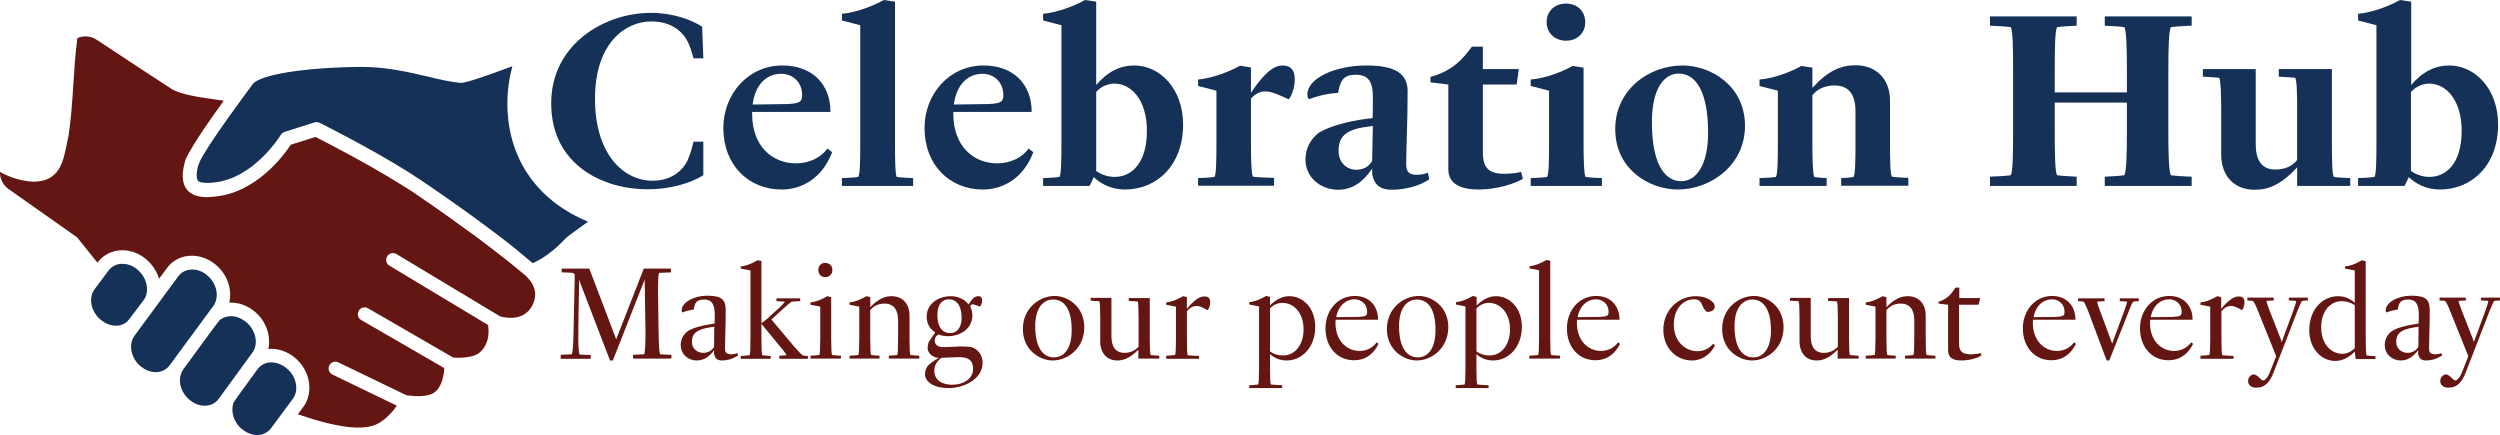 <?xml version="1.0" encoding="utf-8"?>
<!-- Generator: Adobe Illustrator 28.0.0, SVG Export Plug-In . SVG Version: 6.00 Build 0)  -->
<svg version="1.1" xmlns="http://www.w3.org/2000/svg" xmlns:xlink="http://www.w3.org/1999/xlink" x="0px" y="0px" width="1050px"
	 height="182.7px" viewBox="0 0 1050 182.7" style="enable-background:new 0 0 1050 182.7;" xml:space="preserve">
<style type="text/css">
	.st0{fill:#163157;}
	.st1{fill:#641612;}
</style>
<g id="Layer_1">
</g>
<g id="Layers">
	<g>
		<g>
			<path class="st0" d="M231.5,43.4c0-24.8,22.3-38,41.9-38c9.1,0,16.8,2.8,21.5,5.8l0.5,13.3h-4.1c-0.1-0.4-1.3-4.4-1.5-4.7
				C288.2,15,283.7,9,273.5,9c-10.6,0-23.6,8.8-23.6,32.5c0,23.2,11.9,34.4,24.2,34.4c8.9,0,13.9-5.5,15.3-10.2
				c0.5-0.7,1.7-5.4,1.9-6.2h4.1v14.1c-5.6,3.5-14.3,5.9-23.3,5.9C253.8,79.6,231.5,69.6,231.5,43.4z"/>
			<path class="st0" d="M303.8,53.8c0-14.3,10.4-26.3,24.8-26.3c12.5,0,20.2,7.8,20.2,19.5h-32.9v0.9c0,13.5,8.5,20.7,18.4,20.7
				c5.6,0,10.5-2.4,13.2-6.2l2,1.5c-4.3,11.4-13.2,15.7-21.2,15.7C314.3,79.6,303.8,69.2,303.8,53.8z M316.1,43.9l14.4-0.2
				c5.5-0.2,6.4-1,6.4-3.8c0-5.3-3.8-8.9-8.8-8.9C322.1,31,317.2,35.3,316.1,43.9z"/>
			<path class="st0" d="M353.6,78.1v-3.3c0.8,0,6.3-0.3,6.9-0.5c0.7-1.1,0.8-7.1,0.8-13.6V10.6l-7.7-2V5.8
				c6.4-0.6,13.5-3.5,17.6-5.8l4.7,0.7v60c0,6.5,0.1,12.5,0.7,13.6c0.6,0.2,6.1,0.5,6.9,0.5v3.3H353.6z"/>
			<path class="st0" d="M388.3,53.8c0-14.3,10.4-26.3,24.8-26.3c12.5,0,20.2,7.8,20.2,19.5h-32.9v0.9c0,13.5,8.5,20.7,18.4,20.7
				c5.6,0,10.5-2.4,13.2-6.2l2,1.5c-4.3,11.4-13.2,15.7-21.2,15.7C398.8,79.6,388.3,69.2,388.3,53.8z M400.6,43.9l14.4-0.2
				c5.5-0.2,6.4-1,6.4-3.8c0-5.3-3.8-8.9-8.8-8.9C406.6,31,401.8,35.3,400.6,43.9z"/>
			<path class="st0" d="M438.1,78.1v-3.3c0.8,0,6.3-0.3,6.9-0.5c0.7-1.1,0.8-7.1,0.8-13.6V10.6l-7.7-2V5.8
				c6.4-0.6,13.5-3.5,17.6-5.8l4.7,0.7v35c4.8-5.7,10.2-8.2,16-8.2c10.8,0,20.5,9.8,20.5,24.8c0,17.5-11.4,27.3-24.4,27.3
				c-5.9,0-10.3-2.5-13.1-5.2l-1.8,3.7H438.1z M460.4,38.6v33.2c2.3,1.7,5.3,2.5,7.7,2.5c7.3,0,13.6-5.9,13.6-19.4
				c0-12.6-6.3-19.8-13.8-19.8C465,35.2,462.3,36.5,460.4,38.6z"/>
			<path class="st0" d="M503.2,78.1v-3.3c0.8,0,6.3-0.3,6.9-0.5c0.7-1.1,0.8-7.1,0.8-13.6V38.1l-7.7-2v-2.7
				c6.4-0.6,13.5-3.5,17.6-5.8l4.6,0.7v10.7c5.4-8.1,9.4-11.5,13.3-11.5c2.8,0,5.1,1.3,5.1,5.7c0,3.3-1.1,6.6-2.4,8.4h-0.4
				c-4.4-2-7-3.2-9.6-3.2c-1.9,0-3.9,0.7-6,3v19.2c0,6.5,0.2,12.5,0.8,13.6c0.6,0.2,7.6,0.5,8.9,0.5v3.3H503.2z"/>
			<path class="st0" d="M548.3,67c0-4.3,1.8-8.4,5.8-11.4c4.5-2.6,12.2-4.7,19.8-5.7l2.6-0.3c0.1-2.8,0.1-5.8,0.1-9
				c0-6.3-2-9.2-7-9.2c-4.8,0-6.6,1.7-7.6,7.6c-6.2,0.4-11.2,2.2-11.9,2.6c-0.6,0-1-0.5-1-2c0-6.4,11-12.1,24.9-12.1
				c12.1,0,17.2,3.5,17.2,10.8c0,13.4-0.6,23.8-0.6,30.6c0,3.4,1.3,4.5,4.5,4.5c1.8,0,3.6-0.4,4.6-0.9l0.6,2.8
				c-4.1,2.9-10.5,4.4-15.8,4.4c-4.8,0-7.3-2.1-8.2-6.5v-2.4c-3.6,5.3-8,8.9-14.3,8.9C554.4,79.6,548.3,74.4,548.3,67z M576.6,52.9
				l-2.8,0.4c-8.8,1.2-11.6,4.3-11.6,10c0,5.2,3.6,8,7.5,8c2.9,0,5.4-1.4,6.6-3.8L576.6,52.9z"/>
			<path class="st0" d="M608.3,71.1V35.5l-7.5-0.9v-2.3c6.8-1.8,11.7-5.3,15.7-10.5l1.7-2.2h4.6V29h15.1l-0.9,6.5h-14.2v28.5
				c0,6.8,2.8,9,9.1,9c2.3,0,5.5-0.4,7-0.8l0.7,2.9c-3.3,2-10.8,4.5-18.6,4.5C613.9,79.6,608.3,77.5,608.3,71.1z"/>
			<path class="st0" d="M642.9,78.1v-3.3c0.8,0,6.3-0.3,6.9-0.5c0.7-1.1,0.8-7.1,0.8-13.6V38.1l-7.7-2v-2.7
				c6.4-0.5,13.5-3.4,17.6-5.7l4.6,0.7v32.3c0,6.5,0.2,12.5,0.8,13.6c0.6,0.2,6.1,0.5,6.9,0.5v3.3H642.9z M657.7,1.5
				c4.8,0,8.1,3.2,8.1,7.9c0,4.5-3.4,7.7-8.1,7.7c-4.7,0-8.1-3.3-8.1-7.7C649.5,4.7,653,1.5,657.7,1.5z"/>
			<path class="st0" d="M704.6,79.6c-11.5,0-26.2-8.2-26.2-25.4c0-16.4,14-26.7,28.3-26.7c11.5,0,26.2,8.2,26.2,25.4
				C732.9,69.2,718.7,79.6,704.6,79.6z M705.1,30.9c-6.3,0-11.3,6.5-11.3,20.4c0,16.9,5,24.8,12.3,24.8c6.2,0,11.3-6.5,11.3-20.4
				C717.4,38.8,712.4,30.9,705.1,30.9z"/>
			<path class="st0" d="M773.3,78.1v-3.3c0.9,0,4.7-0.3,5.2-0.5c0.7-1.1,0.8-7.1,0.8-13.6V46.8c0-6.8-2.6-10.9-8.7-10.9
				c-3.7,0-7.1,1.2-9.4,4.1v20.7c0,6.5,0.2,12.5,0.8,13.6c0.6,0.2,4.4,0.5,5.2,0.5v3.3h-28.2v-3.3c0.8,0,6.3-0.3,6.9-0.5
				c0.7-1.1,0.8-7.1,0.8-13.6V38.1l-7.7-2v-2.7c6.4-0.5,13.5-3.4,17.6-5.7l4.6,0.7v8.5c6.6-7.2,11.9-9.5,18.2-9.5
				c8,0,14.4,5.2,14.4,14.9v18.3c0,6.5,0.1,12.5,0.8,13.6c0.6,0.2,6,0.5,6.9,0.5v3.3H773.3z"/>
			<path class="st0" d="M884,78.1v-3.9c1.6,0,7.3-0.4,8.2-0.6c0.9-1.3,1.1-9.1,1.1-18V43.1H863v12.5c0,8.8,0.1,16.7,1,18
				c1,0.2,6.7,0.6,8.2,0.6v3.9h-36.4v-3.9c1.7,0,7.7-0.4,8.7-0.6c0.9-1.3,1-9.1,1-18V29.4c0-8.8-0.1-16.7-1-18c-1-0.2-7-0.6-8.7-0.6
				V6.9h36.4v3.9c-1.5,0-7.2,0.4-8.2,0.6c-0.9,1.3-1,9.1-1,18v9.4h30.3v-9.4c0-8.8-0.2-16.7-1.1-18c-0.9-0.2-6.6-0.6-8.2-0.6V6.9
				h36.5v3.9c-1.8,0-7.8,0.4-8.7,0.6c-0.9,1.3-1.1,9.1-1.1,18v26.2c0,8.8,0.2,16.7,1.1,18c0.9,0.2,6.9,0.6,8.7,0.6v3.9H884z"/>
			<path class="st0" d="M964.8,78.1v-7.8c-6.6,7.1-11.8,9.4-17.9,9.4c-8,0-14-5.2-14-14.9V46.3c0-6.4-0.2-12.5-0.8-13.6
				c-0.1-0.1-6.4-0.5-6.9-0.5V29h22.2v31.3c0,6.7,2.2,10.9,8.3,10.9c3.6,0,6.9-1.2,9.1-4V46.3c0-6.4-0.1-12.5-0.8-13.6
				c-0.1-0.1-6.4-0.5-6.9-0.5V29h22.3v31.7c0,6.5,0.1,12.5,0.8,13.6c0.6,0.2,6,0.5,6.9,0.5v3.3H964.8z"/>
			<path class="st0" d="M990.4,78.1v-3.3c0.8,0,6.3-0.3,6.9-0.5c0.7-1.1,0.8-7.1,0.8-13.6V10.6l-7.7-2V5.8
				c6.4-0.6,13.5-3.5,17.6-5.8l4.7,0.7v35c4.8-5.7,10.2-8.2,16-8.2c10.8,0,20.5,9.8,20.5,24.8c0,17.5-11.4,27.3-24.4,27.3
				c-5.9,0-10.3-2.5-13.1-5.2l-1.8,3.7H990.4z M1012.6,38.6v33.2c2.3,1.7,5.3,2.5,7.7,2.5c7.3,0,13.6-5.9,13.6-19.4
				c0-12.6-6.3-19.8-13.8-19.8C1017.2,35.2,1014.6,36.5,1012.6,38.6z"/>
		</g>
		<g>
			<path class="st1" d="M265.9,150.6V149c1,0,3.8-0.2,4.6-0.2c0.5-0.6,0.6-4.2,0.6-10.2l-0.3-19.1v-2.2c-0.3,0.8-0.5,1.5-0.9,2.3
				l-12.5,31.8h-1.2l-12.2-31.8c-0.3-0.6-0.6-1.6-0.8-2.2v2.2l-0.3,19.1c-0.1,5.9,0.1,9.7,0.6,10.2c0.8,0.1,3.7,0.2,4.6,0.2v1.6
				h-12.6V149c0.9,0,3.8-0.2,4.6-0.2c0.5-0.6,0.7-4.2,0.8-10.2l0.5-23.3c-0.3-0.3-0.5-0.6-0.9-0.7c-0.3-0.1-3.8-0.2-4.6-0.2v-1.6
				h11.6l11.3,29.7l11.6-29.7h11.4v1.6c-0.8,0-4.1,0.2-4.9,0.2c-0.5,0.6-0.6,4.2-0.5,10.2l0.2,13.8c0.1,5.9,0.2,9.6,0.7,10.2
				c0.8,0.1,3.8,0.2,4.7,0.2v1.6H265.9z"/>
			<path class="st1" d="M285.9,144.9c0-2,0.8-4.1,2.8-5.7c1.9-1.3,5.1-2.3,9.5-3l1.9-0.3c0.1-1.2,0.1-2.4,0.1-3.6
				c0-4.4-1.2-6.5-4.4-6.5s-4.1,1.4-4.4,4.2c-1.9,0.3-3.9,0.8-4.6,1.2c-0.3,0-0.5-0.2-0.5-0.9c0-3.2,5-6.1,10.8-6.1
				c6.2,0,7.7,1.8,7.7,6.1c0,6.7-0.3,12.8-0.3,15.9c0,2,0.7,2.6,2.6,2.6c1,0,2-0.2,2.6-0.5l0.3,1c-2.3,1.5-4.6,2.1-6.7,2.1
				c-2.1,0-3-0.9-3.4-2.8v-1.5c-1.8,2.4-4,4.3-7.2,4.3C288.9,151.4,285.9,148.7,285.9,144.9z M300,137.2l-1.9,0.3
				c-5.8,0.9-7.5,2.9-7.5,6.1c0,2.8,2.2,4.6,4.8,4.6c2,0,3.6-1,4.5-2.5L300,137.2z"/>
			<path class="st1" d="M327.3,150.6v-1.2c0.3,0,2.5-0.1,3-0.2c-0.1-0.4-0.9-1.6-2.2-3.1l-8.3-10.1v6.3c0,3.9,0.1,6.5,0.4,6.9
				c0.5,0.1,3.2,0.3,3.5,0.3v1.2h-12.6v-1.2c0.3,0,3.2-0.2,3.7-0.3c0.3-0.4,0.4-3,0.4-6.9v-28.7l-4.1-0.8v-0.9
				c2.9-0.3,5.1-1.5,7.1-2.6l1.6,0.3v26.1c1-0.6,2.4-1.7,3.6-2.9l3.2-2.9c2.1-1.9,3-3,3-3.2c-0.5-0.1-3.1-0.2-3.5-0.2v-1.2h10v1.2
				c-0.3,0-3.1,0.1-3.6,0.2c-0.6,0.4-2.1,1.6-4.5,3.8l-4,3.7l9.5,11.3c1.8,2.1,3,3.3,3.7,3.8c0.2,0.1,1.8,0.2,2.1,0.2v1.2H327.3z"/>
			<path class="st1" d="M340.4,150.6v-1.2c0.3,0,3.2-0.2,3.7-0.3c0.3-0.4,0.4-3,0.4-6.9v-13.4l-4.1-0.8V127c2.9-0.3,5.1-1.5,7.1-2.6
				l1.6,0.4v17.4c0,3.9,0.1,6.5,0.4,6.9c0.5,0.1,3.3,0.3,3.7,0.3v1.2H340.4z M346.6,110.4c1.8,0,3,1.3,3,3c0,1.6-1.1,3-3,3
				c-1.8,0-2.9-1.3-2.9-3C343.7,111.7,344.8,110.4,346.6,110.4z"/>
			<path class="st1" d="M373.3,150.6v-1.2c0.3,0,3-0.2,3.5-0.3c0.3-0.4,0.4-3,0.4-6.9v-7.6c0-4.5-1.8-7.1-5.8-7.1
				c-2.5,0-4.6,1.1-5.9,2.8v11.9c0,3.9,0.1,6.5,0.4,6.9c0.5,0.1,3.1,0.3,3.5,0.3v1.2h-12.6v-1.2c0.3,0,3.2-0.2,3.7-0.3
				c0.3-0.4,0.4-3,0.4-6.9v-13.4l-4.1-0.8V127c2.9-0.3,5.1-1.5,7.1-2.6l1.6,0.4v4.2c3.7-3.8,6.5-4.6,9-4.6c4.3,0,7.5,2.9,7.5,8.1
				v9.7c0,3.9,0.1,6.5,0.4,6.9c0.5,0.1,3.3,0.3,3.7,0.3v1.2H373.3z"/>
			<path class="st1" d="M398.1,141.2c-1.3,0-2.6-0.2-3.8-0.7c-1,0.3-1.7,1.3-1.7,2.6c0,1.4,1,2.7,3.6,2.7c1.4,0,3.8-0.2,7.2-0.3
				c1.6,0,3.2,0.1,4.4,0.2c3,0.9,4.9,3.5,4.9,6.6c0,7.2-8.2,10.7-14.3,10.7c-6,0-9.9-2.5-9.9-5.9c0-1.2,0.4-2.3,1.2-3.5
				c0.9-0.9,2.5-2.1,4.6-3.3c-2.6-0.1-4.7-1.9-4.7-4.3c0-0.6,0.2-1.7,0.5-2.4l2.7-4c-2.1-1.3-3.6-3.5-3.6-6.6
				c0-5.3,4.7-8.6,10.2-8.6c2.6,0,5.7,1.1,7.4,3.5c1.4-2.3,2.5-3.5,4.1-3.5c1.1,0,1.6,0.6,1.6,1.8c0,0.9-0.4,2.1-0.8,2.4l-0.2,0.1
				c-1.1-0.3-2.2-0.7-2.8-0.9c-0.6,0-1.1,0.2-1.2,1c0.5,1,0.9,2.2,0.9,3.8C408.3,137.9,403.6,141.2,398.1,141.2z M395.4,150.3
				c-2.2,1.6-3,3.6-3,5.3c0,4.4,3.7,6,7.6,6c4.2,0,8.7-2.2,8.7-6.7c0-3.4-1.8-4.9-5.8-4.9C401,150,397.6,150.2,395.4,150.3z
				 M398.4,125.7c-2.3,0-4.7,1.8-4.7,6.4c0,5.5,2.2,7.8,5.5,7.8c2.3,0,4.7-1.9,4.7-6.5C403.8,128,401.6,125.7,398.4,125.7z"/>
			<path class="st1" d="M442.1,151.4c-5.2,0-12.5-4.2-12.5-13.2c0-8.8,7-13.9,13.4-13.9c5.2,0,12.4,4.2,12.4,13.2
				C455.4,146.3,448.4,151.4,442.1,151.4z M442.3,125.8c-3.9,0-7.5,3.2-7.5,11.2c0,9.5,3.6,13.1,7.9,13.1c3.9,0,7.4-3.3,7.4-11.3
				C450.2,129.3,446.6,125.8,442.3,125.8z"/>
			<path class="st1" d="M478.1,150.6v-3.7c-3.7,3.7-6.4,4.5-8.8,4.5c-4.3,0-7.2-2.9-7.2-8.2v-9.7c0-3.9-0.1-6.5-0.4-7l-3.6-0.2v-1.2
				h8.7v16c0,4.4,1.6,7.1,5.6,7.1c2.4,0,4.5-1.1,5.8-2.6v-12c0-3.9-0.1-6.5-0.4-7c-0.1,0-3.6-0.2-3.7-0.2v-1.2h8.8v17
				c0,3.9,0.1,6.5,0.4,6.9c0.4,0.1,3.3,0.3,3.6,0.3v1.2H478.1z"/>
			<path class="st1" d="M489.8,150.6v-1.2c0.3,0,3.2-0.2,3.7-0.3c0.3-0.4,0.4-3,0.4-6.9v-13.4l-4.1-0.8V127c2.9-0.3,5.1-1.5,7.1-2.6
				l1.6,0.4v4.9c3-3.7,5.4-5.2,7.3-5.2c1.2,0,2.5,0.3,2.5,2.5c0,1.3-0.5,2.5-1,3.2H507c-2-1.1-3.1-1.7-4.4-1.7
				c-1.2,0-2.5,0.4-4.1,2.2v11.6c0,3.9,0.1,6.5,0.4,6.9c0.5,0.1,4.3,0.3,4.7,0.3v1.2H489.8z"/>
			<path class="st1" d="M540.4,151.4c-3.1,0-5.4-1.2-7-2.7v5.9c0,3.9,0.1,6.5,0.4,6.9c0.5,0.1,4.4,0.3,4.7,0.3v1.2h-13.8v-1.2
				c0.3,0,3.2-0.2,3.7-0.3c0.3-0.4,0.4-3,0.4-7v-25.8l-4.1-0.8v-1c2.9-0.3,5.1-1.5,7.1-2.6l1.6,0.4v3.6c2.6-2.6,5.3-3.9,8.1-3.9
				c5.8,0,10.9,5,10.9,12.9C552.4,146,546.7,151.4,540.4,151.4z M533.4,129.5v18.1c1.5,1.1,3.4,1.7,5.5,1.7c4.8,0,8.6-4.2,8.6-11
				c0-6.9-4.1-11.1-8.9-11.1C536.5,127.2,534.6,128.2,533.4,129.5z"/>
			<path class="st1" d="M556.7,137.9c0-7.5,5.1-13.6,12.3-13.6c6,0,9.8,4.1,9.8,10H561c-0.1,0.4-0.1,0.9-0.1,1.3
				c0,7.8,5,11.8,10.1,11.8c3,0,5.6-1.4,7.2-3.6l0.8,0.6c-2.3,4.8-6.1,6.9-10.2,6.9C561.9,151.4,556.7,146,556.7,137.9z
				 M561.2,133.2l9.2-0.1c3.3-0.2,3.8-0.4,3.8-2.2c0-3.2-2.5-5.2-5.3-5.2C565.1,125.8,562,128.6,561.2,133.2z"/>
			<path class="st1" d="M595,151.4c-5.2,0-12.5-4.2-12.5-13.2c0-8.8,7-13.9,13.4-13.9c5.2,0,12.4,4.2,12.4,13.2
				C608.2,146.3,601.3,151.4,595,151.4z M595.1,125.8c-3.9,0-7.5,3.2-7.5,11.2c0,9.5,3.6,13.1,7.9,13.1c3.9,0,7.4-3.3,7.4-11.3
				C603,129.3,599.4,125.8,595.1,125.8z"/>
			<path class="st1" d="M627.1,151.4c-3.1,0-5.4-1.2-7-2.7v5.9c0,3.9,0.1,6.5,0.4,6.9c0.5,0.1,4.4,0.3,4.7,0.3v1.2h-13.8v-1.2
				c0.3,0,3.2-0.2,3.7-0.3c0.3-0.4,0.4-3,0.4-7v-25.8l-4-0.8v-1c2.9-0.3,5.1-1.5,7.1-2.6l1.6,0.4v3.6c2.6-2.6,5.3-3.9,8.1-3.9
				c5.8,0,10.9,5,10.9,12.9C639.1,146,633.5,151.4,627.1,151.4z M620.1,129.5v18.1c1.5,1.1,3.4,1.7,5.5,1.7c4.8,0,8.6-4.2,8.6-11
				c0-6.9-4.1-11.1-8.9-11.1C623.2,127.2,621.4,128.2,620.1,129.5z"/>
			<path class="st1" d="M642.3,150.6v-1.2c0.3,0,3.2-0.2,3.7-0.3c0.3-0.4,0.4-3,0.4-6.9v-28.7l-4-0.8v-0.9c2.9-0.3,5.1-1.5,7.1-2.6
				l1.6,0.3v32.7c0,3.9,0.1,6.5,0.4,6.9c0.5,0.1,3.3,0.3,3.7,0.3v1.2H642.3z"/>
			<path class="st1" d="M658.1,137.9c0-7.5,5.1-13.6,12.3-13.6c6,0,9.8,4.1,9.8,10h-17.8c-0.1,0.4-0.1,0.9-0.1,1.3
				c0,7.8,5,11.8,10.1,11.8c3,0,5.6-1.4,7.2-3.6l0.8,0.6c-2.3,4.8-6.1,6.9-10.2,6.9C663.3,151.4,658.1,146,658.1,137.9z
				 M662.6,133.2l9.2-0.1c3.3-0.2,3.8-0.4,3.8-2.2c0-3.2-2.5-5.2-5.3-5.2C666.5,125.8,663.4,128.6,662.6,133.2z"/>
			<path class="st1" d="M698.6,138.5c0-8.2,6.2-14.1,13.7-14.1c4.3,0,7.9,2.1,7.9,4.4c0,1.5-1.5,2.2-3.2,2.2c-0.6-0.3-1.3-1-2.1-2.9
				c-0.5-1.5-1.5-2.4-3.5-2.4c-4.1,0-8.4,3.6-8.4,10.6c0,7.2,4.9,11.2,9.9,11.2c2.7,0,5.1-1.2,6.6-3.1l0.8,0.6
				c-1.7,3.6-5.2,6.4-9.7,6.4C704,151.4,698.6,146.1,698.6,138.5z"/>
			<path class="st1" d="M735.8,151.4c-5.2,0-12.5-4.2-12.5-13.2c0-8.8,7-13.9,13.4-13.9c5.2,0,12.4,4.2,12.4,13.2
				C749.1,146.3,742.1,151.4,735.8,151.4z M736,125.8c-3.9,0-7.5,3.2-7.5,11.2c0,9.5,3.6,13.1,7.9,13.1c3.9,0,7.4-3.3,7.4-11.3
				C743.8,129.3,740.2,125.8,736,125.8z"/>
			<path class="st1" d="M771.8,150.6v-3.7c-3.7,3.7-6.4,4.5-8.8,4.5c-4.3,0-7.2-2.9-7.2-8.2v-9.7c0-3.9-0.1-6.5-0.4-7l-3.6-0.2v-1.2
				h8.7v16c0,4.4,1.6,7.1,5.6,7.1c2.4,0,4.5-1.1,5.8-2.6v-12c0-3.9-0.1-6.5-0.4-7c-0.1,0-3.6-0.2-3.7-0.2v-1.2h8.8v17
				c0,3.9,0.1,6.5,0.4,6.9c0.4,0.1,3.3,0.3,3.6,0.3v1.2H771.8z"/>
			<path class="st1" d="M800.1,150.6v-1.2c0.3,0,3-0.2,3.5-0.3c0.3-0.4,0.4-3,0.4-6.9v-7.6c0-4.5-1.8-7.1-5.8-7.1
				c-2.5,0-4.6,1.1-5.9,2.8v11.9c0,3.9,0.1,6.5,0.4,6.9c0.5,0.1,3.1,0.3,3.5,0.3v1.2h-12.6v-1.2c0.3,0,3.2-0.2,3.7-0.3
				c0.3-0.4,0.4-3,0.4-6.9v-13.4l-4.1-0.8V127c2.9-0.3,5.1-1.5,7.1-2.6l1.6,0.4v4.2c3.7-3.8,6.5-4.6,9-4.6c4.3,0,7.5,2.9,7.5,8.1
				v9.7c0,3.9,0.1,6.5,0.4,6.9c0.5,0.1,3.3,0.3,3.7,0.3v1.2H800.1z"/>
			<path class="st1" d="M818.2,147.3V128l-4-0.5v-0.8c2.3-0.6,4.3-1.9,6.3-4.7l0.8-1.2h1.6v4.4h8.8L831,128h-8.2v16.4
				c0,3.5,1.8,4.4,4.9,4.4c1.6,0,3.3-0.2,4.2-0.5l0.3,1c-1.7,1.1-5,2.1-8.4,2.1C820.5,151.4,818.2,150.4,818.2,147.3z"/>
			<path class="st1" d="M849.6,137.9c0-7.5,5.1-13.6,12.3-13.6c6,0,9.8,4.1,9.8,10h-17.8c-0.1,0.4-0.1,0.9-0.1,1.3
				c0,7.8,5,11.8,10.1,11.8c3,0,5.6-1.4,7.2-3.6l0.8,0.6c-2.3,4.8-6.1,6.9-10.2,6.9C854.8,151.4,849.6,146,849.6,137.9z
				 M854.1,133.2l9.2-0.1c3.3-0.2,3.8-0.4,3.8-2.2c0-3.2-2.5-5.2-5.3-5.2C858,125.8,854.9,128.6,854.1,133.2z"/>
			<path class="st1" d="M884.8,151.4l-7.8-20.8c-1-2.4-1.5-3.6-1.9-3.9c-0.4-0.1-2-0.2-2.3-0.2v-1.2h11.1v1.2
				c-0.3,0-2.6,0.1-3.1,0.2c0,0.2,0.3,1.5,1,3.3l5.3,14.3l5.3-14.3c0.5-1.4,1-3,1-3.3c-0.5-0.1-2.8-0.2-3.1-0.2v-1.2h8v1.2
				c-0.3,0-1.9,0.1-2.3,0.2c-0.4,0.4-1.1,1.8-1.9,4l-8.2,20.7H884.8z"/>
			<path class="st1" d="M898.8,137.9c0-7.5,5.1-13.6,12.3-13.6c6,0,9.8,4.1,9.8,10h-17.8c-0.1,0.4-0.1,0.9-0.1,1.3
				c0,7.8,5,11.8,10.1,11.8c3,0,5.6-1.4,7.2-3.6l0.8,0.6c-2.3,4.8-6.1,6.9-10.2,6.9C904,151.4,898.8,146,898.8,137.9z M903.3,133.2
				l9.2-0.1c3.3-0.2,3.8-0.4,3.8-2.2c0-3.2-2.5-5.2-5.3-5.2C907.2,125.8,904.1,128.6,903.3,133.2z"/>
			<path class="st1" d="M924.2,150.6v-1.2c0.3,0,3.2-0.2,3.7-0.3c0.3-0.4,0.4-3,0.4-6.9v-13.4l-4.1-0.8V127c2.9-0.3,5.1-1.5,7.1-2.6
				l1.6,0.4v4.9c3-3.7,5.4-5.2,7.3-5.2c1.2,0,2.5,0.3,2.5,2.5c0,1.3-0.5,2.5-1,3.2h-0.2c-2-1.1-3.1-1.7-4.4-1.7
				c-1.2,0-2.5,0.4-4.1,2.2v11.6c0,3.9,0.1,6.5,0.4,6.9c0.5,0.1,4.3,0.3,4.7,0.3v1.2H924.2z"/>
			<path class="st1" d="M944.2,160c0-1.4,1-2.5,2.3-2.8c2,0.3,3.1,2.6,4,2.6c1.2-0.1,2.4-2.1,3.1-4.1l2.4-6.1l-7.7-19.1
				c-1-2.5-1.6-3.7-2.1-4.1c-0.4-0.1-2.1-0.2-2.3-0.2v-1.2h11l0.1,1.2c-0.3,0-2.6,0.1-3.1,0.2c0,0.2,0.3,1.3,1,3.2l4.7,12
				c0.3,0.6,0.6,1.6,0.7,2.1l5.2-14.1c0.5-1.4,0.9-2.9,0.9-3.2c-0.4-0.1-2.8-0.2-3.1-0.2v-1.2h8v1.2c-0.3,0-2,0.1-2.4,0.2
				c-0.4,0.4-1,1.8-1.9,4l-10,25.8c-1.6,4.2-3.7,6.6-7.1,6.6C945.6,163,944.2,161.7,944.2,160z"/>
			<path class="st1" d="M982,124.4c3.1,0,5.4,1.3,7,2.8v-13.6l-4.1-0.8v-0.9c3-0.3,5.1-1.5,7.1-2.6l1.6,0.4v32.7
				c0,3.9,0.1,6.5,0.4,6.9c0.5,0.1,3.4,0.3,3.7,0.3v1.2h-8.3l-0.4-3.1c-2.6,2.6-5.3,3.9-8.2,3.9c-5.8,0-10.9-5.1-10.9-12.9
				C969.9,129.8,975.6,124.4,982,124.4z M989,146.2v-18c-1.5-1.1-3.5-1.7-5.5-1.7c-4.8,0-8.6,4.2-8.6,11c0,6.9,4.1,11.1,8.9,11.1
				C985.8,148.6,987.7,147.6,989,146.2z"/>
			<path class="st1" d="M1001.6,144.9c0-2,0.8-4.1,2.8-5.7c1.9-1.3,5.1-2.3,9.5-3l1.9-0.3c0.1-1.2,0.1-2.4,0.1-3.6
				c0-4.4-1.2-6.5-4.4-6.5c-3.2,0-4.1,1.4-4.4,4.2c-1.9,0.3-3.9,0.8-4.6,1.2c-0.3,0-0.5-0.2-0.5-0.9c0-3.2,5-6.1,10.8-6.1
				c6.2,0,7.7,1.8,7.7,6.1c0,6.7-0.3,12.8-0.3,15.9c0,2,0.7,2.6,2.6,2.6c1,0,2-0.2,2.6-0.5l0.3,1c-2.3,1.5-4.6,2.1-6.7,2.1
				c-2.1,0-3-0.9-3.4-2.8v-1.5c-1.8,2.4-4.1,4.3-7.2,4.3C1004.6,151.4,1001.6,148.7,1001.6,144.9z M1015.8,137.2l-1.9,0.3
				c-5.8,0.9-7.5,2.9-7.5,6.1c0,2.8,2.2,4.6,4.8,4.6c2,0,3.6-1,4.5-2.5L1015.8,137.2z"/>
			<path class="st1" d="M1024.9,160c0-1.4,1-2.5,2.3-2.8c2,0.3,3.1,2.6,4,2.6c1.2-0.1,2.4-2.1,3.1-4.1l2.4-6.1l-7.7-19.1
				c-1-2.5-1.6-3.7-2.1-4.1c-0.4-0.1-2.1-0.2-2.3-0.2v-1.2h11l0.1,1.2c-0.3,0-2.6,0.1-3.1,0.2c0,0.2,0.3,1.3,1,3.2l4.7,12
				c0.3,0.6,0.6,1.6,0.7,2.1l5.2-14.1c0.5-1.4,0.9-2.9,0.9-3.2c-0.4-0.1-2.8-0.2-3.1-0.2v-1.2h8v1.2c-0.3,0-2,0.1-2.4,0.2
				c-0.4,0.4-1,1.8-1.9,4l-10,25.8c-1.6,4.2-3.7,6.6-7.1,6.6C1026.3,163,1024.9,161.7,1024.9,160z"/>
		</g>
		<g>
			<g>
				<g>
					<g>
						<path class="st1" d="M220.7,115.7l-6.7-5.5c-3.8-3-8.6-6.7-13.1-10.1c-6.3-4.6-14.8-10.8-26.1-18.5c-1.4-0.9-2.8-1.9-4.3-2.8
							c-0.8-0.5-1.6-1-2.4-1.5c-14.1-8.8-31.3-17.6-35.6-19.8l-10.4,3.3c-2.7,4.2-14.6,20.5-32.4,21.8c-1,0.1-1.9,0.2-2.8,0.2
							c-4,0-6.8-1.1-8.5-3.3c-2-2.7-2.2-6.6-0.5-12.4c0.1-0.2,0.1-0.3,0.2-0.5c3.3-6.6,10-16.2,15.9-24.3c-1.1-0.2-2.3-0.3-3.5-0.5
							c-7.1-1-14.4-2.1-18.2-4.3c-1.2-0.7-20.5-13.4-31.7-20.8c-2.5-1.7-5.6-1.8-8.1-0.7c-1.8,13.2-1.6,26.9-3.7,41
							c-2.1,8.6-2.1,19.3-15,19.3C8.7,76,4.1,74.5,0,72.2c-0.1,2.8,1.2,5.5,3.6,7.2l28.8,20.3c0.1,0.1,3.6,4.5,8.5,10.6l0.1-0.1
							c2.4-3.2,6.2-5.1,10.4-5.1c3.5,0,7,1.3,9.9,3.7c2.7,2.3,4.6,5.2,5.5,8.3l3.4-4.6c2.4-3.3,6.2-5.1,10.4-5.1
							c3.5,0,7,1.3,9.9,3.7c5,4.1,7.1,10.4,5.8,16c0.2,0,0.4,0,0.7,0c3.5,0,7,1.3,9.9,3.7c4.9,4,7,10.3,5.8,15.8
							c0.4,0,0.8-0.1,1.2-0.1c3.5,0,7,1.3,9.9,3.7c6.5,5.3,8.1,14.6,3.6,20.7l-2.3,3.1c10.4,3.6,16.4,4.6,16.5,4.6
							c0.1,0,0.2,0,0.2,0c3,0.7,11.7,2.1,16.8-0.6c3.6-1.9,6.4-5.2,8.1-7.6l-27.1-13.1c-1.4-0.7-2-2.4-1.3-3.8
							c0.7-1.4,2.4-2,3.8-1.3l28.8,13.9c0.2,0,0.4,0,0.7,0c2,0.3,7.7,0.8,10.6-1.1c3.5-2.3,4.3-7.7,4.4-10.4l-34.9-20.2
							c-1.4-0.8-1.8-2.5-1-3.9c0.8-1.4,2.5-1.8,3.9-1l35.8,20.7c2.5,0.2,8.3,0.1,10.9-2c4.6-3.8,4-9.7,3.7-11.7l-41.4-24.9
							c-1.4-0.8-1.8-2.6-1-3.9c0.8-1.4,2.6-1.8,3.9-1l43.6,26.2c3,0.8,9.9,1.8,13.3-4.3C225.9,124,225,119.8,220.7,115.7z"/>
					</g>
					<g>
						<path class="st0" d="M89.6,128.5c2.7-3.7,1.5-9.5-2.6-12.9c-1.9-1.6-4.1-2.4-6.3-2.4c-2.4,0-4.4,1-5.8,2.8L56.5,141
							c-2.7,3.7-1.5,9.5,2.6,12.9c1.9,1.5,4.1,2.4,6.3,2.4c2.4,0,4.4-1,5.8-2.8l0,0L89.6,128.5z"/>
					</g>
					<g>
						<path class="st0" d="M103.3,135.2c-1.9-1.5-4.1-2.4-6.3-2.4c-1.9,0-3.5,0.6-4.8,1.7c-0.4,0.3-15.2,20.6-15.2,20.6
							c-0.1,0.2-0.2,0.3-0.3,0.5c-0.3,0.4-0.5,0.8-0.6,1.3c-1.4,3.6,0,8.2,3.6,11.1c1.9,1.6,4.1,2.4,6.3,2.4c2.4,0,4.4-1,5.8-2.8
							l14.2-19.5C108.7,144.4,107.5,138.6,103.3,135.2z"/>
					</g>
					<g>
						<path class="st0" d="M120.3,154.6c-1.9-1.5-4.1-2.4-6.3-2.4c-2.4,0-4.4,1-5.8,2.8c0,0-9.8,13.4-10,13.9
							c-1.5,3.6-0.2,8.4,3.5,11.4c1.9,1.5,4.1,2.4,6.3,2.4c2.4,0,4.4-1,5.8-2.8l9.2-12.4C125.7,163.8,124.5,158,120.3,154.6z"/>
					</g>
					<g>
						<path class="st0" d="M60.6,125.7c2.3-3.6,1.1-9.2-2.9-12.5c-1.9-1.6-4.1-2.4-6.3-2.4c-2.4,0-4.4,1-5.8,2.8l-5.9,7.9
							c-2.7,3.7-1.5,9.5,2.7,12.9c1.9,1.5,4.1,2.4,6.3,2.4c1.8,0,3.4-0.6,4.7-1.7C53.8,134.8,60.5,125.8,60.6,125.7z"/>
					</g>
				</g>
			</g>
			<g>
				<g>
					<path class="st0" d="M213.1,43.4c0-5.5,0.8-10.7,2.1-15.6c-10.1,3.8-19.8,7.2-21.8,7c-3.8-0.3-8.1-1.3-13.2-2.5
						c-7.9-1.9-17.8-4.2-28.2-4.2l-0.7,0c-23.4,0.2-42.4,3.3-45.2,7.3c-0.7,0.9-1.4,2-2.3,3.1c-0.6,0.8-1.2,1.7-1.9,2.6
						c-0.5,0.7-1.1,1.5-1.6,2.2c-5.3,7.3-11.8,16.3-15.6,23c-1.1,1.9-1.8,3.9-2,6c-0.3,2.1,0.1,3,0.4,3.5c0.6,0.9,2.5,1,3.9,1
						c0.7,0,1.5,0,2.3-0.1c17.1-1.3,28.5-19.8,28.6-20c0.4-0.6,0.9-1,1.6-1.3l5.7-1.8l6.9-2.2c0.3-0.1,0.6-0.1,0.9-0.1
						c0.4,0,0.9,0.1,1.3,0.3c0.2,0.1,20.5,10.2,36.8,20.4c1.2,0.7,2.3,1.4,3.4,2.2c1.3,0.8,2.6,1.7,3.8,2.5
						c11,7.5,19.4,13.5,25.7,18.2c9.2,6.8,13.5,10.4,13.8,10.7l0,0l5.9,4.9c0,0,0,0,0.1,0c1.9-0.8,5.6-2.8,9.8-6.5
						c1.8-1.6,3-2.9,4.3-4.2c0.5-0.5,4.2-3.2,9.1-6.7C227.8,85.3,213.1,68.6,213.1,43.4z"/>
				</g>
			</g>
		</g>
	</g>
</g>
</svg>
